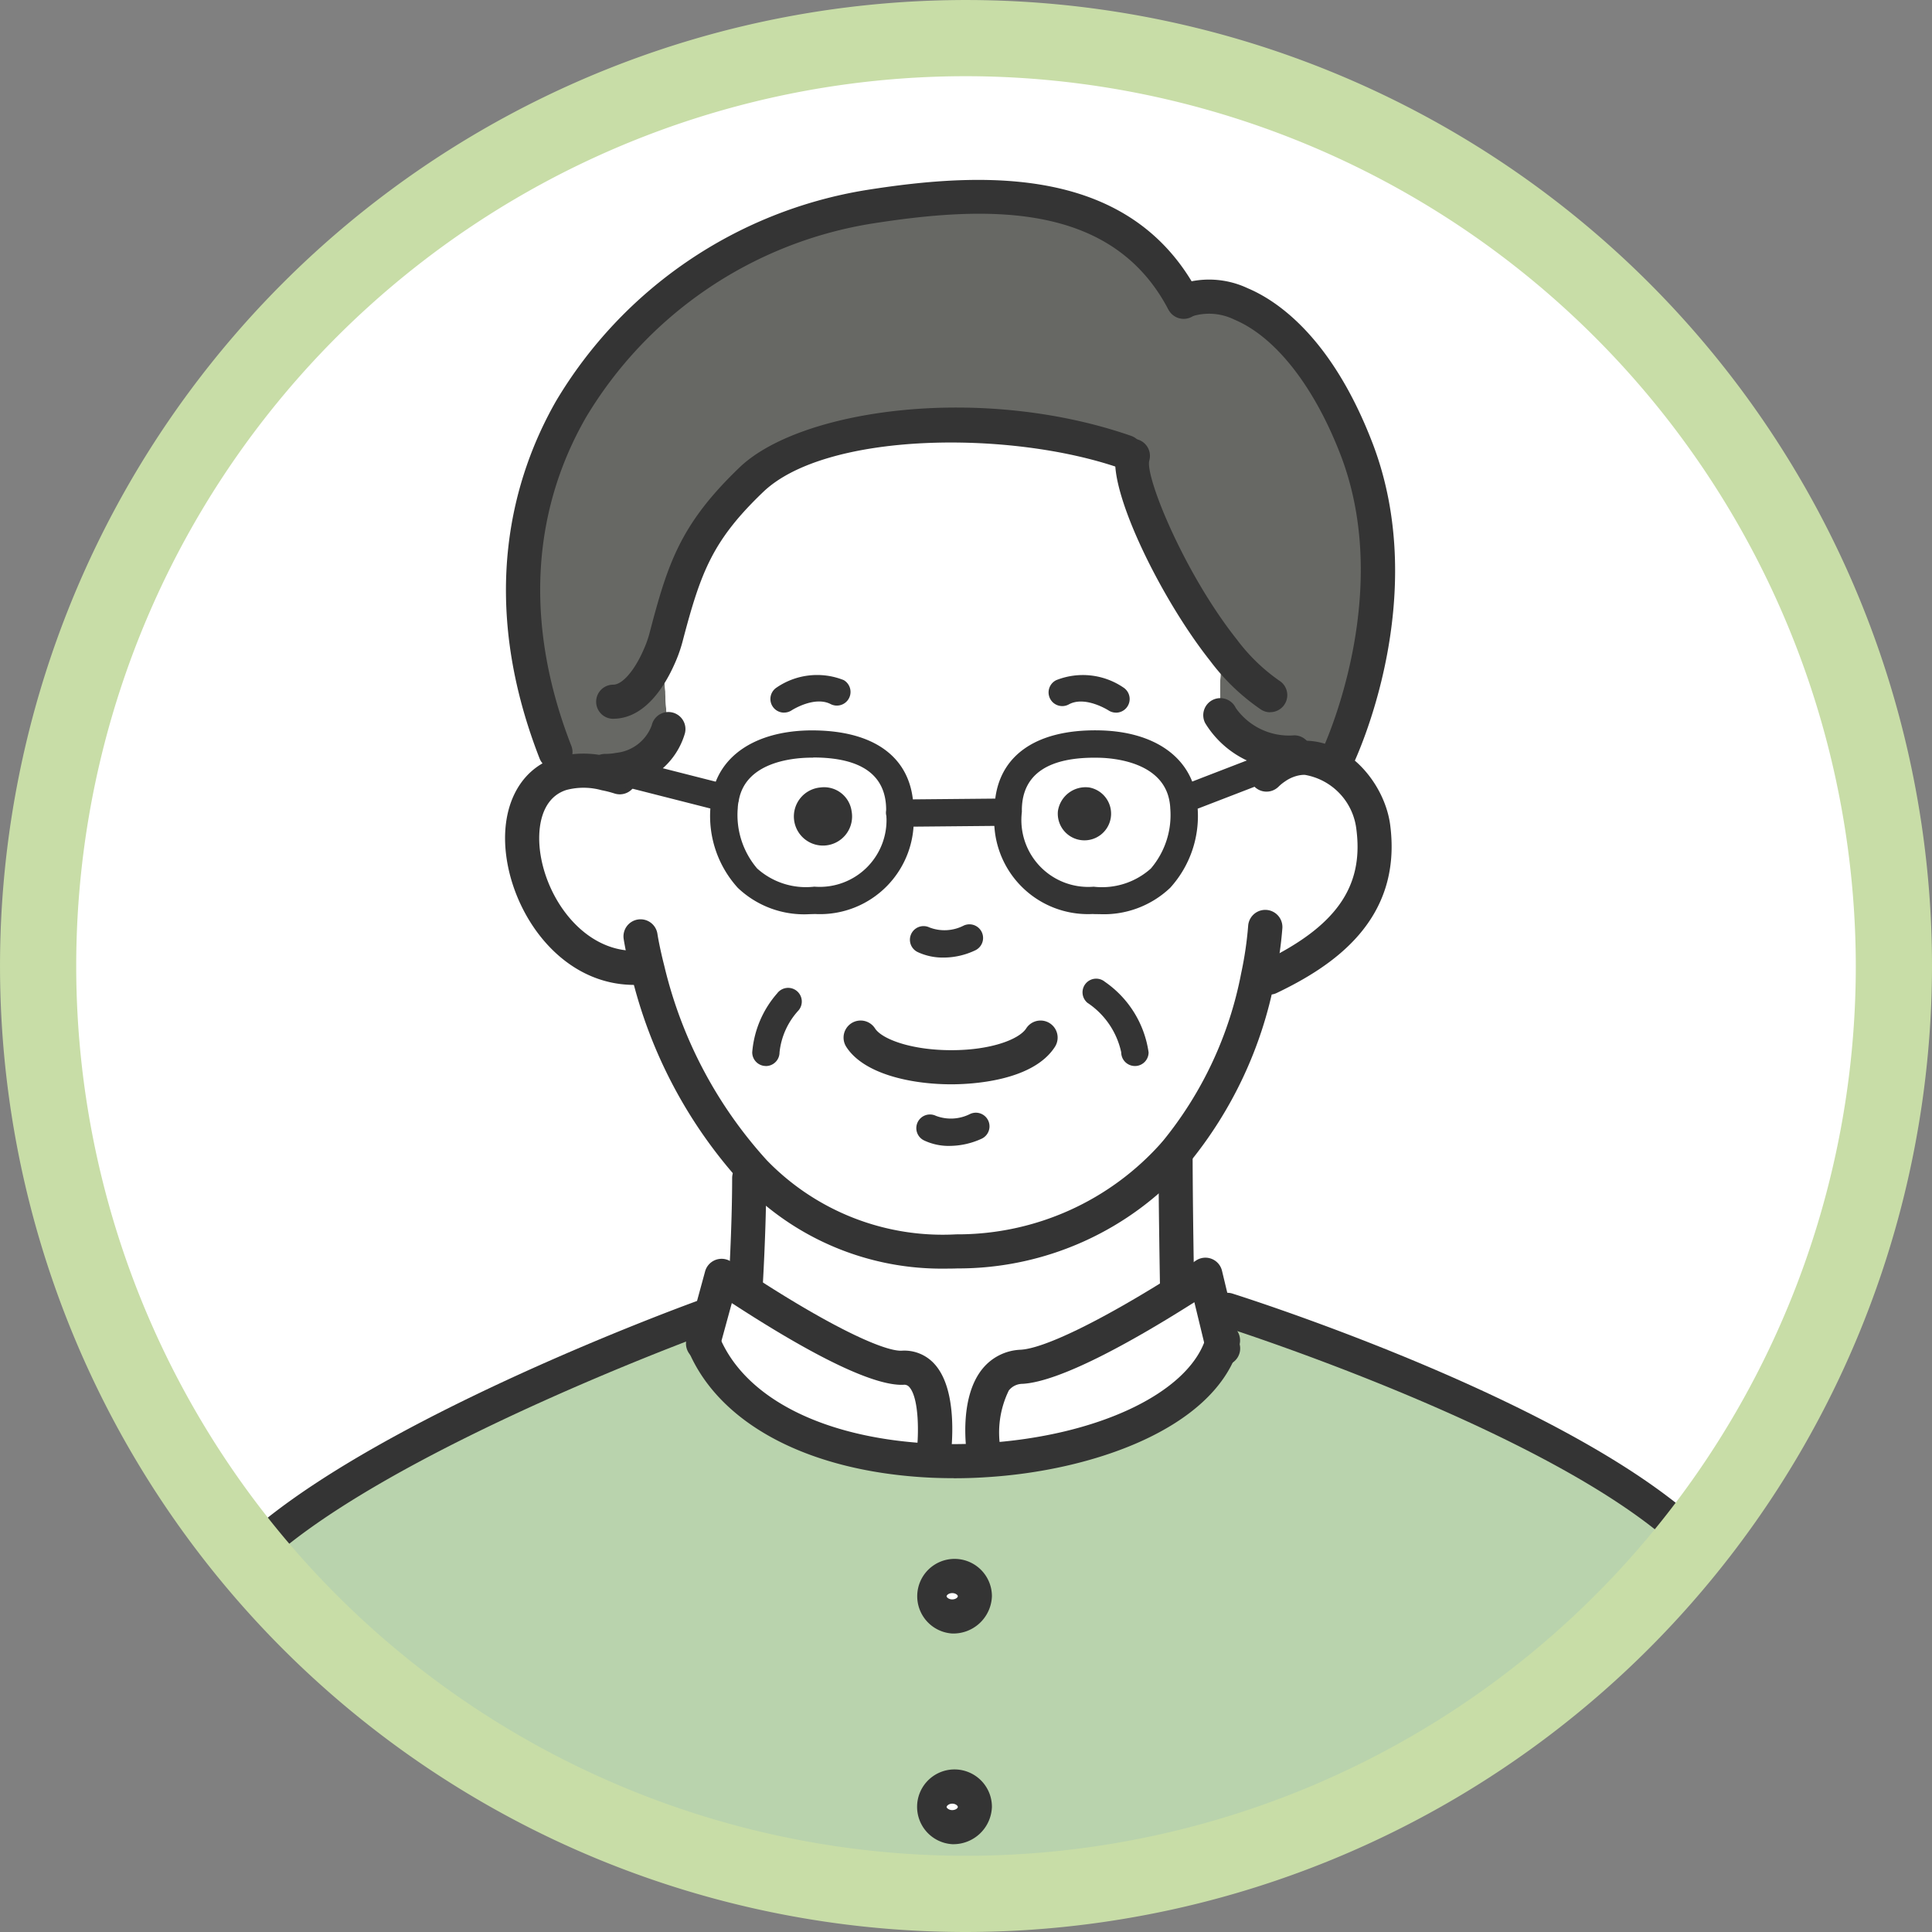 <svg id="グループ_179" data-name="グループ 179" xmlns="http://www.w3.org/2000/svg" xmlns:xlink="http://www.w3.org/1999/xlink" width="85.825" height="85.825" viewBox="0 0 85.825 85.825">
  <rect x="0" y="0" width="85.825" height="85.825" fill="#808080" stroke="none"/>
  <defs>
    <clipPath id="clip-path">
      <rect id="長方形_273" data-name="長方形 273" width="85.825" height="85.825" fill="none"/>
    </clipPath>
    <clipPath id="clip-path-2">
      <path id="パス_767" data-name="パス 767" d="M2,43.219A41.22,41.22,0,1,0,43.22,2,41.221,41.221,0,0,0,2,43.219" transform="translate(-2 -2)" fill="none"/>
    </clipPath>
  </defs>
  <g id="グループ_174" data-name="グループ 174" transform="translate(0 0)">
    <g id="グループ_173" data-name="グループ 173" clip-path="url(#clip-path)">
      <path id="パス_723" data-name="パス 723" d="M84.44,43.219A41.22,41.22,0,1,1,43.219,2a41.22,41.22,0,0,1,41.22,41.22" transform="translate(-0.308 -0.307)" fill="#fff"/>
    </g>
  </g>
  <g id="グループ_176" data-name="グループ 176" transform="translate(1.692 1.692)">
    <g id="グループ_175" data-name="グループ 175" clip-path="url(#clip-path-2)">
      <path id="パス_724" data-name="パス 724" d="M32.136,70.2c1.4,3.438,5.683,5.058,10.2,5.258a21.81,21.81,0,0,0,2.281-.025c4.93-.291,9.6-2.2,10.553-5.179L54.843,68.9l.57-.134S73.959,74.619,77.659,80.9c1.534,2.6,3.281,8.181,4.573,13.487H5.8c1.28-5.27,3.154-10.619,4.816-13.112,3.863-5.8,21.511-12.2,21.511-12.2l.3.079ZM44.2,81.484a1.013,1.013,0,1,0-1.007.9.955.955,0,0,0,1.007-.9m0,9.358a1.013,1.013,0,1,0-1.007.9.959.959,0,0,0,1.007-.9" transform="translate(-2.584 -12.266)" fill="#b9d3ad"/>
      <path id="パス_725" data-name="パス 725" d="M31.075,40.474l.025-.109a3.179,3.179,0,0,0,.636-.061l.013.08,4.675,1.188h.012a2.518,2.518,0,0,0-.054.431c-.085,1.825.74,4.246,4.033,4.112a3.566,3.566,0,0,0,3.773-3.875L48.7,42.2l.3-.006a3.573,3.573,0,0,0,3.773,3.924c3.293.134,4.118-2.287,4.033-4.112a2.783,2.783,0,0,0-.043-.388l.486-.157,3.536-1.365.085.109a2.382,2.382,0,0,1,.879-.382,2.009,2.009,0,0,1,.425-.042,3.5,3.5,0,0,1,3.045,3.081c.443,3.4-1.723,5.3-4.615,6.683l-.5-.054a17.626,17.626,0,0,1-3.669,7.835,12.816,12.816,0,0,1-9.71,4.385A11.605,11.605,0,0,1,37.746,58.2a20.253,20.253,0,0,1-4.754-8.982l-.6-.1c-4.621,0-6.732-7.514-3.244-8.624a3.667,3.667,0,0,1,1.929-.012" transform="translate(-5.907 -7.809)" fill="#fff"/>
      <path id="パス_726" data-name="パス 726" d="M33.49,30.8H33.5a6.784,6.784,0,0,1,.279,1.516c0,.6.134,1.68.134,1.68a2.554,2.554,0,0,1-2.166,1.783,3.251,3.251,0,0,1-.637.061l-.024.109a3.658,3.658,0,0,0-1.929.012l-.255-.952c-5.167-13.239,4.543-22.731,13.894-24.223,5.294-.843,11.25-1.037,14,4.191l.012-.006c1.953-.837,5.458.795,7.678,6.55,2.566,6.653-.843,13.73-.843,13.73H62.183a2.011,2.011,0,0,0-.425.043l-.042-.279a3.6,3.6,0,0,1-3.275-1.637s-.042-1.268,0-1.722a9.361,9.361,0,0,0,0-1.068l.134-.109c-2.305-2.905-4.367-7.55-4.027-8.63l-.322-.176c-5.083-1.764-13.567-1.692-16.618,1.225-2.45,2.347-2.984,3.9-3.8,7.035a5.691,5.691,0,0,1-.316.867" transform="translate(-5.915 -3.281)" fill="#676864"/>
      <path id="パス_727" data-name="パス 727" d="M62.494,36.859l.042.279a2.369,2.369,0,0,0-.879.382l-.085-.109-3.536,1.365-.485.157c-.3-1.831-2.177-2.413-3.729-2.444-1.923-.036-3.985.534-4.033,2.869v.151l-.3.006-4.512.042v-.2c-.048-2.335-2.111-2.905-4.033-2.869-1.54.03-3.4.6-3.718,2.4H37.21L32.534,37.7l-.012-.079a2.553,2.553,0,0,0,2.165-1.783s-.133-1.08-.133-1.68a6.784,6.784,0,0,0-.279-1.516h-.006a5.691,5.691,0,0,0,.316-.867c.818-3.135,1.352-4.688,3.8-7.035,3.051-2.917,11.535-2.99,16.618-1.225l.322.176c-.339,1.08,1.722,5.725,4.027,8.63l-.134.109a9.361,9.361,0,0,1,0,1.068c-.042.454,0,1.722,0,1.722a3.6,3.6,0,0,0,3.275,1.637" transform="translate(-6.693 -5.127)" fill="#fff"/>
      <path id="パス_728" data-name="パス 728" d="M61.881,68.615l.327,1.358c-.952,2.984-5.622,4.889-10.553,5.18l-.019-.327s-.588-3.694,1.674-3.821c1.626-.091,5.131-2.166,6.975-3.324.721-.449,1.189-.764,1.189-.764Z" transform="translate(-9.622 -11.982)" fill="#fff"/>
      <path id="パス_729" data-name="パス 729" d="M60.731,41.892c.085,1.826-.74,4.246-4.033,4.112a3.572,3.572,0,0,1-3.772-3.923v-.152c.048-2.335,2.111-2.905,4.032-2.869,1.553.03,3.427.613,3.73,2.445a2.65,2.65,0,0,1,.042.388M57.7,42.28a1.3,1.3,0,1,0-1.395,1.055A1.243,1.243,0,0,0,57.7,42.28" transform="translate(-9.83 -7.698)" fill="#fff"/>
      <path id="パス_730" data-name="パス 730" d="M58.3,66.5l.067.2c-1.844,1.158-5.349,3.233-6.975,3.324-2.262.127-1.674,3.821-1.674,3.821l.019.327a22.286,22.286,0,0,1-2.281.025v-.049s.613-4.166-1.352-4.081c-1.456.061-5.174-2.214-7-3.4l.019-.03s.169-2.723.169-5l.249-.249A11.6,11.6,0,0,0,48.521,64.9a12.813,12.813,0,0,0,9.71-4.385l.006.007c0,2.262.067,5.98.067,5.98" transform="translate(-7.706 -10.997)" fill="#fff"/>
      <path id="パス_731" data-name="パス 731" d="M56.928,41.338a1.184,1.184,0,1,1-1.394,1.055,1.241,1.241,0,0,1,1.394-1.055" transform="translate(-10.231 -8.048)" fill="#343434"/>
      <path id="パス_732" data-name="パス 732" d="M49.8,82.735a.9.9,0,1,1-1.007.9.955.955,0,0,1,1.007-.9" transform="translate(-9.196 -14.414)" fill="#fff"/>
      <path id="パス_733" data-name="パス 733" d="M49.8,93.786a.906.906,0,1,1-1.007.9.96.96,0,0,1,1.007-.9" transform="translate(-9.196 -16.113)" fill="#fff"/>
      <path id="パス_734" data-name="パス 734" d="M45.77,71.056c1.965-.085,1.352,4.081,1.352,4.081v.049c-4.518-.2-8.806-1.819-10.2-5.259l.285-1.049.521-1.9s.406.278,1.043.685c1.825,1.182,5.543,3.457,7,3.4" transform="translate(-7.37 -11.991)" fill="#fff"/>
      <path id="パス_735" data-name="パス 735" d="M45.816,41.928v.2A3.566,3.566,0,0,1,42.043,46c-3.293.134-4.118-2.286-4.032-4.112a2.437,2.437,0,0,1,.054-.431c.322-1.8,2.177-2.371,3.718-2.4,1.923-.036,3.985.534,4.033,2.869M42.5,43.336A1.183,1.183,0,1,0,41.11,42.28,1.234,1.234,0,0,0,42.5,43.336" transform="translate(-7.536 -7.698)" fill="#fff"/>
      <path id="パス_736" data-name="パス 736" d="M44.238,42.393a1.293,1.293,0,1,1-1.389-1.055,1.234,1.234,0,0,1,1.389,1.055" transform="translate(-8.099 -8.048)" fill="#343434"/>
      <path id="パス_737" data-name="パス 737" d="M65.427,35.184a.749.749,0,0,1-.4-.114A9.505,9.505,0,0,1,62.76,32.9c-2.239-2.822-4.645-7.78-4.158-9.33a.758.758,0,0,1,1.449.449c-.156.778,1.583,5.023,3.9,7.939a8.2,8.2,0,0,0,1.88,1.822.758.758,0,0,1-.4,1.4" transform="translate(-10.693 -5.235)" fill="#343434"/>
      <path id="パス_738" data-name="パス 738" d="M32.054,35.222a.758.758,0,1,1,0-1.516c.4,0,.932-.608,1.332-1.513a4.96,4.96,0,0,0,.273-.745c.814-3.117,1.362-4.857,4.014-7.4,2.693-2.573,10.7-3.717,17.391-1.394a.758.758,0,1,1-.5,1.432c-4.9-1.7-13.057-1.609-15.845,1.057-2.253,2.159-2.775,3.546-3.593,6.679a6.353,6.353,0,0,1-.356.984c-.4.9-1.282,2.414-2.718,2.414" transform="translate(-6.505 -4.983)" fill="#343434"/>
      <path id="パス_739" data-name="パス 739" d="M68.831,36.675a.759.759,0,0,1-.683-1.087c.033-.068,3.232-6.872.819-13.129-1.175-3.048-2.892-5.235-4.708-6a2.548,2.548,0,0,0-1.965-.125.758.758,0,0,1-.6-1.394,4.03,4.03,0,0,1,3.151.122c1.289.543,3.722,2.156,5.533,6.852,2.653,6.881-.722,14.031-.867,14.333a.758.758,0,0,1-.683.429" transform="translate(-11.109 -3.949)" fill="#343434"/>
      <path id="パス_740" data-name="パス 740" d="M28.761,35.629a.76.76,0,0,1-.707-.482c-2.8-7.179-1.145-12.6.737-15.888A19.71,19.71,0,0,1,42.536,9.9c5.306-.844,11.778-1.09,14.769,4.553a.758.758,0,0,1-1.19.928.767.767,0,0,1-.09-.116c-.016-.024-.031-.048-.045-.073-2.52-4.8-8.09-4.609-13.206-3.8a18.158,18.158,0,0,0-12.667,8.616c-2.464,4.3-2.685,9.343-.641,14.582a.76.76,0,0,1-.706,1.034" transform="translate(-5.776 -3.145)" fill="#343434"/>
      <path id="パス_741" data-name="パス 741" d="M59.153,55.255a.607.607,0,0,1-.607-.607,3.531,3.531,0,0,0-1.5-2.2.606.606,0,1,1,.775-.933,4.6,4.6,0,0,1,1.941,3.134.607.607,0,0,1-.607.607" transform="translate(-10.43 -9.592)" fill="#343434"/>
      <path id="パス_742" data-name="パス 742" d="M40.095,55.332a.607.607,0,0,1-.607-.607A4.523,4.523,0,0,1,40.6,52.1a.607.607,0,1,1,.941.766,3.246,3.246,0,0,0-.84,1.861.607.607,0,0,1-.607.607" transform="translate(-7.764 -9.669)" fill="#343434"/>
      <path id="パス_743" data-name="パス 743" d="M49.666,85.149a1.659,1.659,0,1,1,1.764-1.655,1.715,1.715,0,0,1-1.764,1.655m0-1.795c-.152,0-.249.091-.249.14s.1.14.249.14.249-.084.249-.14-.1-.14-.249-.14" transform="translate(-9.058 -14.276)" fill="#343434"/>
      <path id="パス_744" data-name="パス 744" d="M49.666,96.207a1.662,1.662,0,1,1,1.764-1.656,1.715,1.715,0,0,1-1.764,1.656m0-1.8c-.152,0-.249.1-.249.146s.1.14.249.14.249-.084.249-.14-.1-.146-.249-.146" transform="translate(-9.058 -15.975)" fill="#343434"/>
      <path id="パス_745" data-name="パス 745" d="M47.06,63.7a12.293,12.293,0,0,1-9.034-3.744,21.076,21.076,0,0,1-4.951-9.327c-.243-.949-.333-1.551-.337-1.576a.758.758,0,0,1,1.5-.223c0,.006.084.556.305,1.422A19.538,19.538,0,0,0,39.1,58.89a10.876,10.876,0,0,0,8.412,3.288,12.115,12.115,0,0,0,9.161-4.122,16.8,16.8,0,0,0,3.5-7.494,15.974,15.974,0,0,0,.306-2.078A.758.758,0,0,1,62,48.568a17.07,17.07,0,0,1-.336,2.3,18.3,18.3,0,0,1-3.838,8.177,13.576,13.576,0,0,1-10.257,4.647q-.255.009-.506.008" transform="translate(-6.725 -9.037)" fill="#343434"/>
      <path id="パス_746" data-name="パス 746" d="M32.253,49.836c-3.117,0-5.245-2.871-5.664-5.572-.345-2.221.515-4,2.189-4.532a4.422,4.422,0,0,1,2.327-.029,5.921,5.921,0,0,1,.728.184.758.758,0,1,1-.446,1.45,4.829,4.829,0,0,0-.579-.148,2.992,2.992,0,0,0-1.571-.012c-1.12.356-1.329,1.709-1.151,2.854.327,2.108,1.975,4.289,4.166,4.289a.758.758,0,1,1,0,1.516" transform="translate(-5.769 -7.776)" fill="#343434"/>
      <path id="パス_747" data-name="パス 747" d="M66.475,50.162a.759.759,0,0,1-.327-1.443c3.272-1.564,4.526-3.329,4.191-5.9A2.776,2.776,0,0,0,68.045,40.4a1.24,1.24,0,0,0-.263.025,1.64,1.64,0,0,0-.611.266,1.977,1.977,0,0,0-.288.233.758.758,0,1,1-1.072-1.072,3.476,3.476,0,0,1,.5-.411,3.121,3.121,0,0,1,1.155-.5,2.715,2.715,0,0,1,.575-.058c1.98,0,3.562,1.935,3.8,3.742.555,4.265-2.611,6.3-5.04,7.465a.754.754,0,0,1-.327.074" transform="translate(-11.777 -7.671)" fill="#343434"/>
      <path id="パス_748" data-name="パス 748" d="M49.257,50a2.634,2.634,0,0,1-1.149-.246.606.606,0,0,1,.529-1.091,1.865,1.865,0,0,0,1.508-.079.606.606,0,1,1,.53,1.091A3.281,3.281,0,0,1,49.257,50" transform="translate(-9.037 -9.154)" fill="#343434"/>
      <path id="パス_749" data-name="パス 749" d="M49.574,59.887a2.57,2.57,0,0,1-1.13-.245.606.606,0,1,1,.53-1.091,1.879,1.879,0,0,0,1.511-.08.606.606,0,0,1,.525,1.093,3.436,3.436,0,0,1-1.435.322" transform="translate(-9.089 -10.674)" fill="#343434"/>
      <path id="パス_750" data-name="パス 750" d="M49.073,56.406h-.007c-1.741,0-3.879-.44-4.664-1.666a.758.758,0,0,1,1.278-.817c.3.468,1.588.966,3.387.967h.008c1.773,0,3.013-.487,3.321-.968a.758.758,0,1,1,1.276.819c-.991,1.544-3.762,1.665-4.6,1.665" transform="translate(-8.501 -9.93)" fill="#343434"/>
      <path id="パス_751" data-name="パス 751" d="M61.64,67.118a.758.758,0,0,1-.757-.745c0-.037-.067-3.751-.067-5.994a.758.758,0,0,1,1.516,0c0,2.23.066,5.93.067,5.967a.758.758,0,0,1-.745.772Z" transform="translate(-11.044 -10.86)" fill="#343434"/>
      <path id="パス_752" data-name="パス 752" d="M38.992,67.46l-.047,0a.758.758,0,0,1-.71-.8c0-.027.168-2.727.168-4.956a.758.758,0,0,1,1.516,0c0,2.277-.17,5.022-.172,5.05a.758.758,0,0,1-.756.711" transform="translate(-7.571 -11.063)" fill="#343434"/>
      <path id="パス_753" data-name="パス 753" d="M58.046,37.1a.6.6,0,0,1-.336-.1c-.018-.011-1.032-.653-1.75-.272a.607.607,0,1,1-.57-1.071,3.2,3.2,0,0,1,2.995.336.607.607,0,0,1-.339,1.109" transform="translate(-10.16 -7.135)" fill="#343434"/>
      <path id="パス_754" data-name="パス 754" d="M41.05,37.1a.606.606,0,0,1-.341-1.108,3.187,3.187,0,0,1,2.99-.337.607.607,0,0,1-.57,1.071c-.722-.384-1.733.265-1.743.272a.607.607,0,0,1-.336.1" transform="translate(-7.911 -7.135)" fill="#343434"/>
      <path id="パス_755" data-name="パス 755" d="M47.914,76.345q-.471,0-.949-.019c-5.451-.242-9.515-2.384-10.872-5.732l.454-.184.229-.137.675-.345c.009.019.037.075.046.1,1.128,2.782,4.692,4.571,9.532,4.786a21.525,21.525,0,0,0,2.2-.024c5.039-.3,9.1-2.211,9.879-4.653a.707.707,0,0,1,.044-.108.749.749,0,0,1,.915-.544.765.765,0,0,1,.548.927,1.506,1.506,0,0,1-.077.232c-1.164,3.52-6.463,5.379-11.215,5.66-.458.03-.928.044-1.406.044" transform="translate(-7.242 -12.372)" fill="#343434"/>
      <path id="パス_756" data-name="パス 756" d="M91.108,95a.76.76,0,0,1-.736-.579c-1.45-5.956-3.17-11.045-4.489-13.283-3.511-5.958-21.637-11.734-21.82-11.791a.758.758,0,0,1,.456-1.446c.768.243,18.867,6.014,22.671,12.468,1.41,2.391,3.151,7.511,4.656,13.694a.758.758,0,0,1-.557.916.739.739,0,0,1-.18.022" transform="translate(-11.461 -12.128)" fill="#343434"/>
      <path id="パス_757" data-name="パス 757" d="M5.66,95.061a.728.728,0,0,1-.179-.022.757.757,0,0,1-.558-.916c1.385-5.7,3.316-10.946,4.921-13.354C13.8,74.833,31,68.547,31.729,68.282a.758.758,0,1,1,.517,1.425c-.174.063-17.459,6.38-21.14,11.9C9.592,83.883,7.743,88.934,6.4,94.481a.759.759,0,0,1-.736.58" transform="translate(-2.446 -12.185)" fill="#343434"/>
      <path id="パス_758" data-name="パス 758" d="M51.5,75.446a.757.757,0,0,1-.747-.638c-.041-.257-.37-2.546.674-3.84a2.294,2.294,0,0,1,1.706-.857c1.037-.058,3.509-1.258,6.614-3.208.706-.439,1.162-.746,1.168-.751a.757.757,0,0,1,1.161.452l.782,3.255a.758.758,0,1,1-1.473.357L60.848,68l-.3.189c-2.41,1.515-5.642,3.342-7.332,3.437a.777.777,0,0,0-.61.294,4.246,4.246,0,0,0-.358,2.652.758.758,0,0,1-.63.867.829.829,0,0,1-.119.009" transform="translate(-9.483 -11.844)" fill="#343434"/>
      <path id="パス_759" data-name="パス 759" d="M46.983,75.758a.822.822,0,0,1-.111-.008.759.759,0,0,1-.641-.86c.14-.964.14-2.62-.3-3.112a.288.288,0,0,0-.265-.1c-1.247.048-3.76-1.131-7.444-3.517l-.176-.113-.554,2.024a.758.758,0,0,1-1.451-.439l.019-.06.8-2.935a.76.76,0,0,1,1.161-.425c.005,0,.4.277,1.021.672,3.8,2.463,5.9,3.321,6.559,3.277a1.8,1.8,0,0,1,1.456.6c1.078,1.2.755,3.832.679,4.348a.758.758,0,0,1-.749.647" transform="translate(-7.229 -11.853)" fill="#343434"/>
      <path id="パス_760" data-name="パス 760" d="M56.847,46.505c-.093,0-.188,0-.284-.006a4.165,4.165,0,0,1-4.354-4.527v-.155c.047-2.269,1.747-3.532,4.651-3.476,2.405.047,4.018,1.151,4.316,2.952a3.165,3.165,0,0,1,.051.46,4.744,4.744,0,0,1-1.216,3.582,4.276,4.276,0,0,1-3.163,1.169m-3.426-4.538a2.971,2.971,0,0,0,3.19,3.32,3.25,3.25,0,0,0,2.539-.806,3.661,3.661,0,0,0,.864-2.672,2.186,2.186,0,0,0-.032-.3c-.292-1.76-2.482-1.939-3.146-1.951-2.229-.046-3.382.722-3.415,2.275Zm0,0h0Z" transform="translate(-9.72 -7.588)" fill="#343434"/>
      <path id="パス_761" data-name="パス 761" d="M41.674,46.507a4.273,4.273,0,0,1-3.164-1.17,4.739,4.739,0,0,1-1.215-3.583,3.074,3.074,0,0,1,.067-.531c.312-1.748,1.92-2.832,4.3-2.88,2.914-.041,4.6,1.207,4.652,3.463v.221A4.165,4.165,0,0,1,41.958,46.5c-.1,0-.191.006-.284.006m.184-6.952-.173,0c-.843.017-2.835.235-3.132,1.9a1.872,1.872,0,0,0-.046.347,3.662,3.662,0,0,0,.863,2.677,3.244,3.244,0,0,0,2.539.806,2.967,2.967,0,0,0,3.19-3.274v-.2c-.03-1.5-1.121-2.264-3.241-2.264m3.848,2.464h0Z" transform="translate(-7.426 -7.588)" fill="#343434"/>
      <path id="パス_762" data-name="パス 762" d="M37.1,42.179a.605.605,0,0,1-.15-.019l-4.676-1.189a.606.606,0,0,1,.3-1.175l4.676,1.189a.606.606,0,0,1-.149,1.194" transform="translate(-6.585 -7.809)" fill="#343434"/>
      <path id="パス_763" data-name="パス 763" d="M62.562,42.011a.607.607,0,0,1-.218-1.173l3.536-1.364a.606.606,0,1,1,.437,1.131L62.78,41.97a.619.619,0,0,1-.218.041" transform="translate(-11.219 -7.756)" fill="#343434"/>
      <path id="パス_764" data-name="パス 764" d="M47.125,43.175a.606.606,0,0,1-.006-1.213l4.513-.042a.623.623,0,0,1,.612.6.607.607,0,0,1-.6.612l-4.512.042Z" transform="translate(-8.845 -8.138)" fill="#343434"/>
      <path id="パス_765" data-name="パス 765" d="M67.207,39.82a4.318,4.318,0,0,1-3.954-2.058.758.758,0,1,1,1.357-.675,2.893,2.893,0,0,0,2.6,1.217.758.758,0,1,1,0,1.516" transform="translate(-11.406 -7.33)" fill="#343434"/>
      <path id="パス_766" data-name="パス 766" d="M31.631,40.757a.758.758,0,1,1,0-1.516,2.511,2.511,0,0,0,.488-.046A1.888,1.888,0,0,0,33.7,37.973a.758.758,0,1,1,1.471.365A3.3,3.3,0,0,1,32.4,40.685a3.973,3.973,0,0,1-.767.072" transform="translate(-6.44 -7.443)" fill="#343434"/>
    </g>
  </g>
  <g id="グループ_178" data-name="グループ 178" transform="translate(0 0)">
    <g id="グループ_177" data-name="グループ 177" clip-path="url(#clip-path)">
      <path id="パス_768" data-name="パス 768" d="M42.913,85.825A42.912,42.912,0,1,1,85.825,42.912,42.961,42.961,0,0,1,42.913,85.825m0-82.44A39.527,39.527,0,1,0,82.44,42.912,39.572,39.572,0,0,0,42.913,3.385" transform="translate(0 0)" fill="#c8dda7"/>
    </g>
  </g>
</svg>

